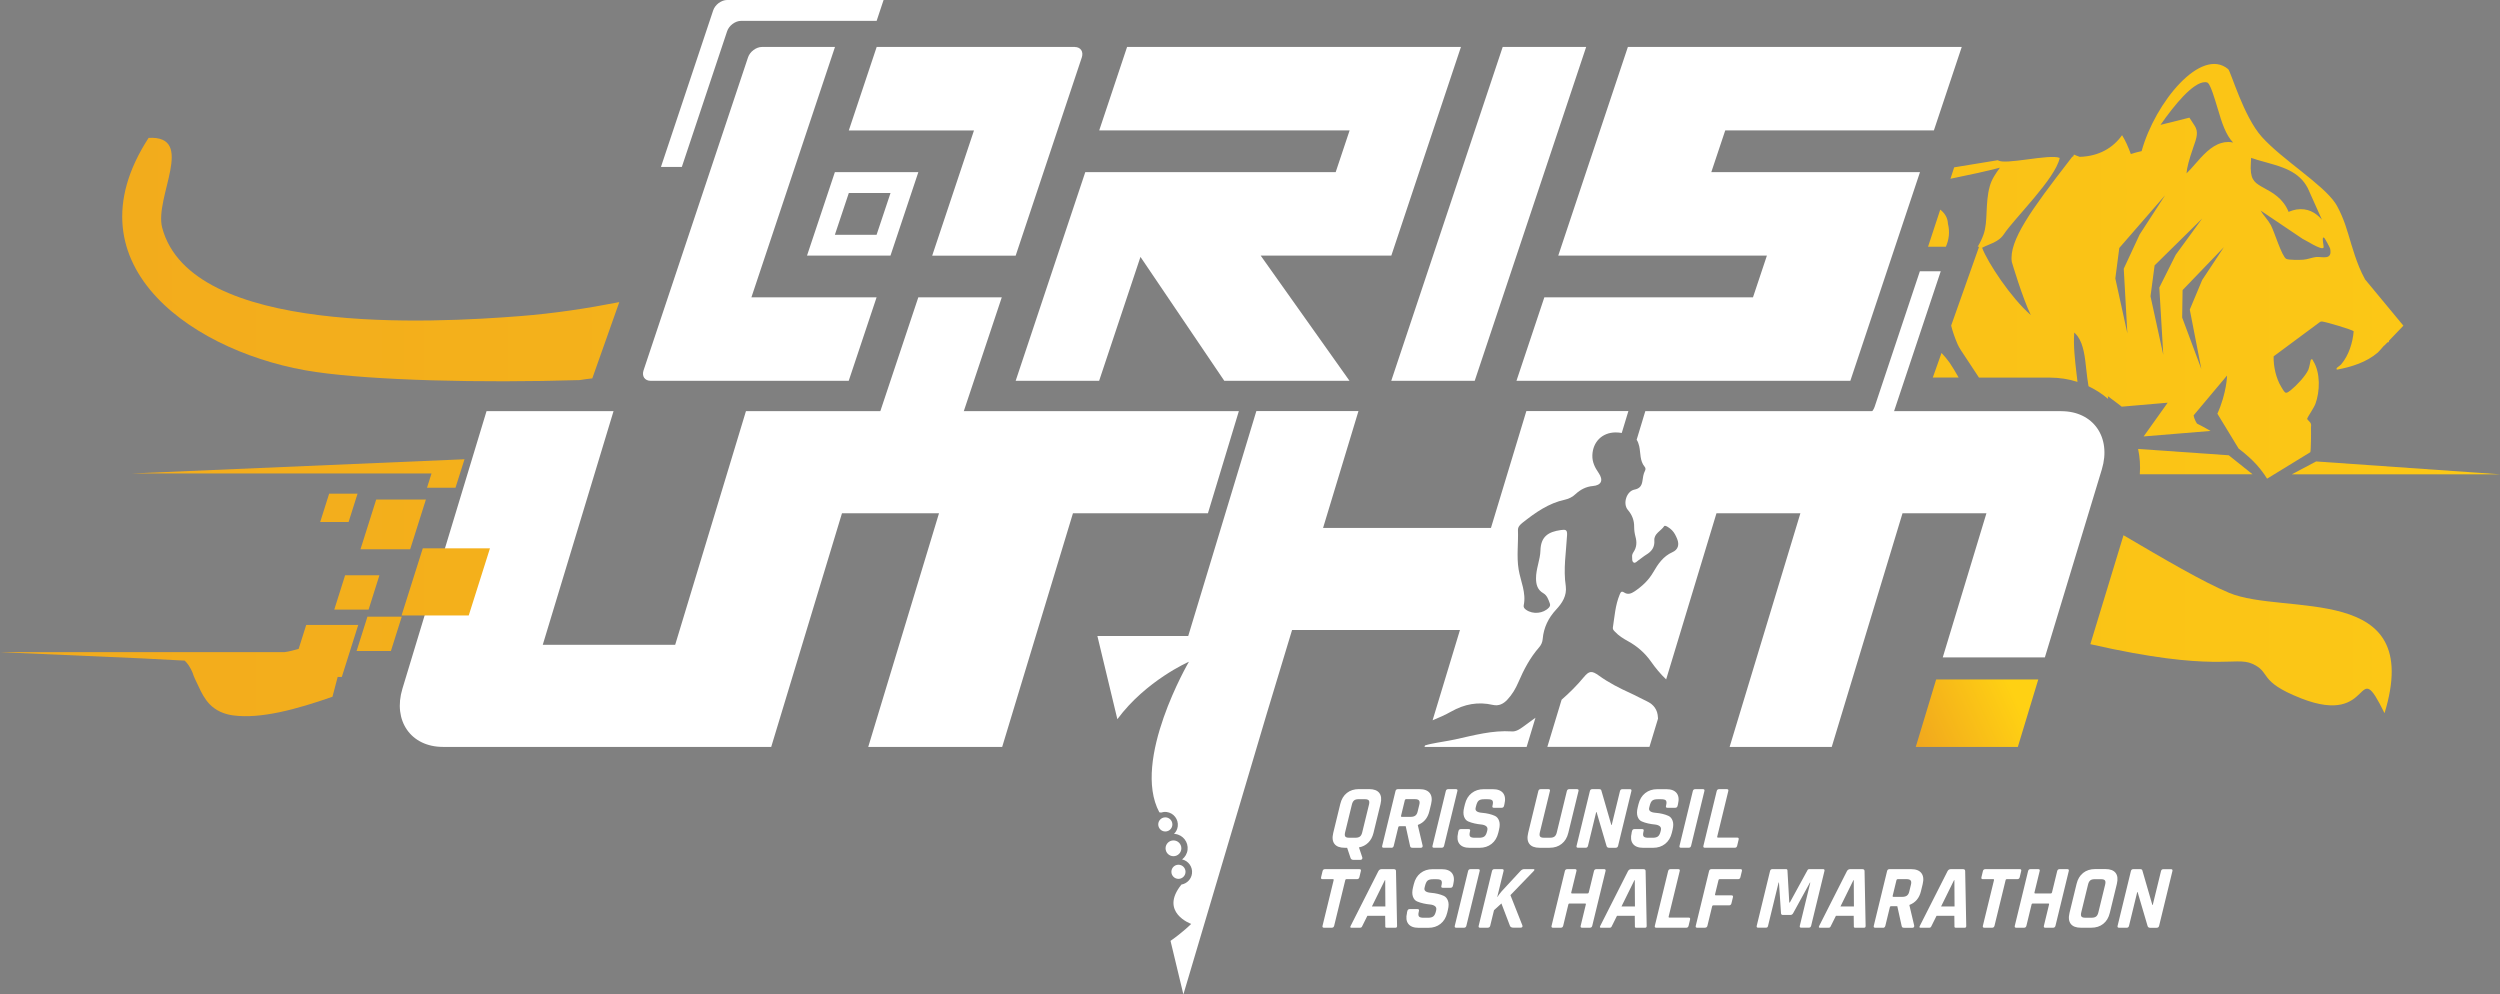 <?xml version="1.0" encoding="UTF-8"?>
<svg xmlns="http://www.w3.org/2000/svg" xmlns:xlink="http://www.w3.org/1999/xlink" viewBox="0 0 604.73 240.55">
  <rect x="0" y="0" width="604.73" height="240.55" fill="#808080" stroke="none"/>
  <defs>
    <style>
      .cls-1 {
        fill: url(#linear-gradient-13);
      }

      .cls-2 {
        fill: url(#linear-gradient-2);
      }

      .cls-3 {
        fill: url(#linear-gradient-10);
      }

      .cls-4 {
        fill: url(#linear-gradient-12);
      }

      .cls-5 {
        fill: #fff;
      }

      .cls-6 {
        fill: none;
      }

      .cls-7 {
        fill: url(#linear-gradient-4);
      }

      .cls-8 {
        fill: url(#linear-gradient-3);
      }

      .cls-9 {
        fill: url(#linear-gradient-5);
      }

      .cls-10 {
        isolation: isolate;
      }

      .cls-11 {
        mix-blend-mode: overlay;
        opacity: .25;
      }

      .cls-12 {
        fill: url(#linear-gradient-8);
      }

      .cls-13 {
        fill: url(#linear-gradient-7);
      }

      .cls-14 {
        fill: url(#linear-gradient-9);
      }

      .cls-15 {
        fill: url(#linear-gradient-11);
      }

      .cls-16 {
        fill: url(#linear-gradient-6);
      }

      .cls-17 {
        fill: url(#linear-gradient);
      }

      .cls-18 {
        clip-path: url(#clippath);
      }
    </style>
    <clipPath id="clippath">
      <rect class="cls-6" x="-373.63" y="-1335.76" width="1920" height="430.8"/>
    </clipPath>
    <linearGradient id="linear-gradient" x1="462.19" y1="179.81" x2="487.39" y2="168.34" gradientUnits="userSpaceOnUse">
      <stop offset="0" stop-color="#f0a51e"/>
      <stop offset="1" stop-color="#ffd113"/>
    </linearGradient>
    <linearGradient id="linear-gradient-2" x1="-110.46" y1="111.66" x2="782.14" y2="111.66" xlink:href="#linear-gradient"/>
    <linearGradient id="linear-gradient-3" x1="-110.46" y1="113.17" x2="782.14" y2="113.17" xlink:href="#linear-gradient"/>
    <linearGradient id="linear-gradient-4" x1="-110.46" y1="62.79" x2="782.14" y2="62.79" xlink:href="#linear-gradient"/>
    <linearGradient id="linear-gradient-5" x1="-110.46" y1="65.62" x2="782.14" y2="65.62" xlink:href="#linear-gradient"/>
    <linearGradient id="linear-gradient-6" x1="-110.46" y1="122.84" x2="782.14" y2="122.84" xlink:href="#linear-gradient"/>
    <linearGradient id="linear-gradient-7" x1="-110.46" y1="126.85" x2="782.14" y2="126.85" xlink:href="#linear-gradient"/>
    <linearGradient id="linear-gradient-8" x1="-110.46" y1="140.76" x2="782.14" y2="140.76" xlink:href="#linear-gradient"/>
    <linearGradient id="linear-gradient-9" x1="-110.46" y1="143.3" x2="782.14" y2="143.3" xlink:href="#linear-gradient"/>
    <linearGradient id="linear-gradient-10" x1="-110.46" y1="153.32" x2="782.14" y2="153.32" xlink:href="#linear-gradient"/>
    <linearGradient id="linear-gradient-11" x1="-110.46" y1="162.21" x2="782.14" y2="162.21" xlink:href="#linear-gradient"/>
    <linearGradient id="linear-gradient-12" x1="-110.46" y1="114.53" x2="782.14" y2="114.53" xlink:href="#linear-gradient"/>
    <linearGradient id="linear-gradient-13" x1="-110.46" y1="150.99" x2="782.14" y2="150.99" xlink:href="#linear-gradient"/>
  </defs>
  <g class="cls-10">
    <g id="Layer_1" data-name="Layer 1">
      <g class="cls-18">
        <g class="cls-11">
          <path d="M3554.43-1090.45c2.97-45.17,4.46-90.72,4.46-136.63,0-41.03-1.18-81.75-3.59-122.1h-1376.54c-.84-4.66-1.57-9.36-2.5-13.98l1274.9-521.02c-13.71-40.59-28.79-81.09-45.23-121.3-16.43-40.21-34.01-79.62-52.59-118.22l-1275.11,521.1c-2.43-3.72-4.78-7.49-7.28-11.17l973.9-973.91c-28.36-32.12-57.93-63.62-88.65-94.34-30.72-30.71-62.18-60.25-94.25-88.65l-973.94,973.96c-1.88-1.28-3.79-2.5-5.68-3.77l533.12-1270c-38.4-19-77.7-36.98-117.75-53.79-40.05-16.81-80.35-32.25-120.78-46.41l-533.11,1269.99c-4.34-.91-8.73-1.7-13.11-2.53v-1377.39c-42.76-2.66-85.95-4.02-129.39-4.02s-86.57,1.36-129.33,3.96v1377.46c-4.66.88-9.32,1.75-13.94,2.73l-520.69-1274.13c-38.26,13.03-76.4,27.34-114.37,42.86-42.5,17.37-84.1,35.98-124.79,55.82l521.43,1275.94c-3.7,2.46-7.31,5.03-10.95,7.57l-973.36-973.38c-30.24,26.82-59.86,54.78-88.87,83.79-32.47,32.47-63.62,65.73-93.46,99.77l974.66,974.68c-1.25,1.88-2.43,3.81-3.66,5.7l-1269.24-532.81c-17.84,36.27-34.69,73.36-50.57,111.18-17.77,42.34-34.03,84.91-48.78,127.71l1270.86,533.49c-.87,4.34-1.56,8.74-2.34,13.12H-552.65c-2.41,40.35-3.59,81.07-3.59,122.1,0,45.91,1.49,91.46,4.46,136.63H825.03L-448.57-569.97c13.77,40.57,28.82,81.01,45.26,121.22,16.43,40.21,34.03,79.68,52.67,118.26L924.42-851.57c2.43,3.72,4.78,7.49,7.28,11.17L-42.24,133.55c28.4,32.08,57.93,63.54,88.65,94.25,30.72,30.71,62.22,60.3,94.34,88.65l973.9-973.92c1.88,1.28,3.79,2.51,5.68,3.77L587.19,616.37c38.42,18.95,77.66,36.9,117.72,53.71,40.06,16.81,80.41,32.28,120.87,46.38l533.09-1269.93c4.34.92,8.73,1.7,13.1,2.54V826.51c42.76,2.6,85.89,3.96,129.33,3.96s86.63-1.36,129.39-4.02V-549.35l520.84,1274.51c42.94-14.34,85.66-30.19,128.17-47.56,37.98-15.52,75.22-32.01,111.66-49.51l-520.75-1274.27c3.74-2.38,7.51-4.73,11.2-7.18l974.66,974.68c34.04-29.84,67.3-61,99.77-93.46,29.01-29.01,56.97-58.63,83.79-88.87l-973.36-973.38c1.29-1.86,2.66-3.66,3.93-5.53l1270.91,533.51c20.22-40.5,39.22-81.92,57-124.26,15.88-37.83,30.56-75.83,43.95-113.97l-1269.19-532.79c.96-4.34,2.02-8.65,2.9-13.02h1378.27ZM1684.67-1151.13c14.88,82.53,54.12,161.53,117.91,225.32-63.79-63.79-142.79-103.03-225.32-117.91-47.84,68.88-75.95,152.49-75.95,242.7,0-90.22-28.11-173.82-75.95-242.7-82.53,14.88-161.53,54.12-225.32,117.91,63.79-63.79,103.03-142.79,117.91-225.32-68.88-47.84-152.48-75.95-242.7-75.95,90.22,0,173.82-28.11,242.7-75.95-14.88-82.53-54.12-161.53-117.91-225.32,63.79,63.79,142.79,103.03,225.32,117.91,47.84-68.88,75.95-152.48,75.95-242.7,0,90.22,28.11,173.82,75.95,242.7,82.53-14.88,161.52-54.12,225.32-117.91-63.79,63.79-103.03,142.79-117.91,225.32,68.88,47.84,152.48,75.95,242.7,75.95-90.22,0-173.82,28.11-242.7,75.95Z"/>
        </g>
      </g>
      <g>
        <g>
          <g>
            <polygon class="cls-17" points="468.34 164.36 463.41 180.67 488.1 180.67 493.04 164.36 468.34 164.36"/>
            <path class="cls-5" d="M498.64,99.45h-100.65l-2.1,6.93c.29.41.48.92.63,1.58.36,1.64.11,3.51,1.31,4.95.23.27.27.63.08.97-.42.78-.49,1.67-.63,2.53-.18,1.13-.69,1.78-1.91,2.02-1.92.36-2.89,3.4-1.61,4.91,1.04,1.21,1.55,2.54,1.53,4.13,0,.77.11,1.57.31,2.31.37,1.34.33,2.58-.47,3.77-.21.3-.38.73-.34,1.09.05.5-.09,1.19.42,1.45.38.19.76-.33,1.12-.56.64-.43,1.23-.96,1.89-1.36,1.31-.79,2.07-1.8,1.95-3.44-.11-1.68,1.62-2.29,2.39-3.47.22-.32,1.36.46,1.88,1,.58.59.95,1.35,1.26,2.12.56,1.4.21,2.58-1.14,3.18-2.25,1-3.51,2.88-4.66,4.87-1.13,1.95-2.71,3.41-4.56,4.65-.78.52-1.59.81-2.45.25-.71-.47-.87-.05-1.11.52-1.06,2.55-1.22,5.28-1.64,7.96-.07.45.24.71.51,1,.91.98,2.02,1.67,3.18,2.3,2.21,1.22,4.06,2.83,5.52,4.9,1.1,1.56,2.3,3.03,3.68,4.33l12.17-40.18h20.3l-17.12,56.52h24.7l17.12-56.52h20.3l-10.56,34.85h24.7l13.78-45.48c2.34-7.75-2.06-14.07-9.81-14.07Z"/>
            <g>
              <g>
                <path class="cls-5" d="M393.89,99.45l-1.6,5.28c-.5-.09-1-.13-1.52-.13-3.22.03-5.48,2.29-5.59,5.51-.06,1.67.62,2.99,1.52,4.3,1.22,1.78.64,2.99-1.43,3.16-1.62.14-2.99.87-4.15,1.94-.74.69-1.57,1.14-2.54,1.35-3.99.85-7.19,3.13-10.3,5.59-.59.47-1.13.99-1.1,1.8.12,3.16-.35,6.32.16,9.48.48,2.89,1.88,5.65,1.23,8.71-.1.46.21.82.6,1.08,1.64,1.15,4.15.9,5.5-.55.31-.34.36-.67.2-1.06-.34-.92-.66-1.89-1.55-2.41-1.43-.82-1.76-2.1-1.77-3.58-.02-2.33,1.01-4.51,1.07-6.75.09-3.45,1.97-4.53,4.92-4.95,1.13-.15,1.59-.13,1.52,1.19-.22,4.12-.95,8.24-.31,12.38.28,2.32-.84,4.06-2.31,5.64-1.89,2.02-3.04,4.37-3.28,7.16-.06.74-.35,1.41-.85,1.98-2.21,2.53-3.74,5.45-5.05,8.51-.66,1.53-1.5,2.95-2.65,4.17-.96,1.03-2.07,1.59-3.52,1.26-3.59-.82-6.87-.19-10.09,1.63-1.43.81-2.95,1.47-4.47,2.1l6.62-21.84h-40.61l-6.13,20.26-20.16,67.89-3.11-12.96c3.07-2.14,5-4.1,5-4.1,0,0-7.8-2.78-2.36-9.52,1.31-.23,2.38-1.28,2.55-2.67.2-1.59-.85-3.06-2.39-3.41.7-.55,1.2-1.35,1.32-2.3.24-1.89-1.1-3.62-3-3.86-.1-.01-.19-.02-.28-.02.48-.47.82-1.1.91-1.82.21-1.7-.99-3.25-2.69-3.47-.47-.06-.93,0-1.36.14-.25-.05-.41-.07-.41-.07-6.76-12.58,7.16-36.42,7.16-36.42,0,0-10.38,4.53-17.31,13.9l-4.83-20.12h21.97l16.48-54.41h24.7l-8.56,28.26h40.61l8.56-28.26h24.71Z"/>
                <g>
                  <circle class="cls-5" cx="281.88" cy="199.42" r="1.71"/>
                  <circle class="cls-5" cx="285.06" cy="210.88" r="1.71"/>
                  <circle class="cls-5" cx="283.85" cy="205.2" r="1.91"/>
                </g>
              </g>
              <path class="cls-5" d="M365.71,176.92c-4.7-.31-9.17.94-13.68,1.93-1.94.42-3.94.68-5.89,1.09-.49.1-.97.23-1.45.38l-.11.35h24.7l2.14-7.06c-1.01.75-2.03,1.49-3.05,2.23-.82.58-1.66,1.14-2.65,1.09Z"/>
            </g>
          </g>
          <g>
            <path class="cls-5" d="M233.08,99.45h-52.64l-17.12,56.52h-32.03l17.12-56.52h-30.72l-5.73,18.9-14.62,48.25c-2.35,7.75,2.06,14.07,9.8,14.07h79.41l17.12-56.52h23.47l-17.12,56.52h32.4l17.12-56.52h32.65l7.48-24.7h-66.61Z"/>
            <polygon class="cls-5" points="454.32 71.93 457.69 61.83 464.43 41.64 434.14 41.64 413.95 41.64 417.32 31.55 467.79 31.55 474.53 11.36 424.06 11.36 393.77 11.36 387.03 31.55 383.66 41.64 376.93 61.83 407.21 61.83 427.4 61.83 424.03 71.93 373.56 71.93 366.82 92.12 417.29 92.12 447.58 92.12 454.32 71.93"/>
            <polygon class="cls-5" points="336.53 92.12 356.72 92.12 383.68 11.36 363.49 11.36 336.53 92.12"/>
            <polygon class="cls-5" points="272.63 11.36 265.89 31.55 326.46 31.55 323.09 41.64 282.71 41.64 262.52 41.64 255.78 61.83 245.68 92.12 265.87 92.12 275.87 62.14 296.15 92.12 326.44 92.12 304.95 61.83 316.36 61.83 336.55 61.83 343.28 41.64 346.65 31.55 353.39 11.36 333.2 11.36 272.63 11.36"/>
            <path class="cls-5" d="M195.21,61.83h20.19l6.74-20.19h-20.19l-6.74,20.19ZM205.32,46.69h10.09l-3.37,10.1h-10.09l3.37-10.1Z"/>
            <path class="cls-5" d="M201.97,11.36h-17.67c-.67,0-1.4.27-2.03.74-.63.47-1.11,1.12-1.33,1.78l-25.27,75.71c-.22.67-.17,1.31.14,1.78.32.47.87.74,1.54.74h47.95l6.74-20.19h-30.28l20.22-60.57Z"/>
            <path class="cls-5" d="M260.01,11.36h-47.95l-6.74,20.19h30.28l-10.11,30.29h20.19l16-47.95c.22-.67.17-1.31-.14-1.78-.32-.47-.87-.74-1.54-.74Z"/>
            <polygon class="cls-5" points="206.97 117.36 227.16 117.36 242.32 71.93 222.13 71.93 206.97 117.36"/>
            <path class="cls-5" d="M213.73,0h-37.86C175.21,0,174.48.27,173.84.74c-.63.47-1.11,1.12-1.33,1.78l-12.63,37.86h5.05l10.95-32.81c.22-.67.7-1.31,1.33-1.78s1.36-.74,2.03-.74h32.81L213.73,0Z"/>
            <path class="cls-5" d="M464.4,65.62l-10.95,32.81c-.22.67-.7,1.31-1.33,1.78-.63.47-1.36.74-2.03.74h-32.81l-1.68,5.05h37.86c.67,0,1.4-.27,2.03-.74.63-.47,1.11-1.12,1.33-1.78l12.63-37.86h-5.05Z"/>
          </g>
          <path class="cls-5" d="M401.04,173.57c-.07-1.89-1.02-3.18-2.74-3.97-1.28-.59-2.51-1.3-3.8-1.88-2.71-1.23-5.35-2.56-7.77-4.32-1.67-1.19-2.32-1.17-3.62.4-1.64,1.99-3.46,3.79-5.37,5.46l-3.45,11.4h24.7l2.07-6.82c0-.09-.02-.19-.02-.28Z"/>
          <g>
            <g>
              <g>
                <g>
                  <path class="cls-2" d="M517.6,114.73c.16-2.1.01-4.15-.41-6.13l21.93,1.53,5.74,4.59h-27.26Z"/>
                  <polygon class="cls-8" points="604.73 114.73 554.38 114.73 560.25 111.62 604.73 114.73"/>
                  <path class="cls-7" d="M149.8,73.09l-6.53,18.44c-1.01.1-2.03.24-3.05.41-24.27.74-49.77.06-63.78-1.95-28.53-4.09-60.84-25.34-40.49-56.64,11.52-.6,1.35,14.4,3.28,21.72,6.94,26.24,65.31,23.06,86.62,21.39,8.23-.65,16.17-1.86,23.95-3.38Z"/>
                </g>
                <path class="cls-9" d="M572.04,67.48c-.48-.88-.94-1.82-1.36-2.84-1.59-3.9-2.28-7.11-3.38-10.28-.53-1.51-1.15-3.01-2.01-4.58-.12-.21-.24-.41-.39-.63-3.1-4.63-12.8-10.52-17.74-15.99-4.48-4.94-7.53-15.9-8.19-16.44-6.56-5.47-17.69,8.11-20.93,19.84-.92.2-1.77.43-2.61.7-.63-1.76-1.33-3.28-2.12-4.56-2.12,3.01-5.54,5.11-10.23,5.24-.46-.16-.93-.33-1.41-.55l-.2.5c-.06,0-.11-.01-.17-.01-.24.32-.5.65-.74.96-9.16,11.85-14.67,19.41-13.92,24.51.02.11,2.64,8.88,4.6,12.86-4.76-4.09-10.47-12.74-11.78-16.28.44-.24,1.06-.49,1.47-.67,1.42-.59,2.89-1.22,3.77-2.57,2.55-3.87,12.52-13.49,13.53-18.49-2.39-1.05-13.49,1.83-14.96.55l-10.57,1.73-.9,2.76c4.72-.96,8.76-1.84,11.97-2.68-.99,1.36-2.01,2.81-2.46,4.49-.59,2.13-.67,4.21-.77,6.22-.08,1.99-.17,3.9-.76,5.51-.38,1.06-.86,2.02-1.4,2.91h.34l-6.75,19.07c.35,1.41.87,2.93,1.59,4.58.31.71.95,1.69,2.51,4.01.95,1.41,1.82,2.74,2.63,3.99h17.14c2.35,0,4.6.37,6.69,1.04-.07-.62-.14-1.25-.22-1.89-.39-3.35-.79-6.81-.58-9.84v-.22c.3.24.56.55.84.91,1.45,2.01,1.77,5.03,2.11,8.22.13,1.2.28,2.52.52,3.87,1.73.82,3.32,1.86,4.75,3.08-.03-.23-.05-.45-.08-.68,1.94,1.41,3.36,2.54,3.36,2.54l11.12-.96-5.82,8.16,16.19-1.33s-2.18-1.25-3.27-1.77c0,0-.64-.86-.83-2l8.09-9.64s-.07,4.2-2.34,9.24l5.13,8.43c.83.63,1.65,1.29,2.41,1.99,1.42,1.25,2.7,2.67,3.79,4.25.24.34.47.7.69,1.05l1.71-1.05,5.6-3.43,3.15-1.93c.15-.25.21-4.64.15-6.24.03,0,.04-.01.05-.01,0-.25-.01-.43-.03-.51-.13-.68-.98-.95-.92-1.4.02-.2,1.69-2.71,1.97-3.5,1.13-3.04,1.25-7.57-.52-10.39-.09-.14-.16-.47-.34-.43-.07-.01-.14.02-.24.14-.08.09-.33,1.79-.59,2.38-.71,1.58-2.91,3.88-4.29,4.99-.49.4-.82.58-1.07.6-.4-.01-.64-.5-1.18-1.38-1.29-2.1-1.92-4.97-1.87-7.43l11.21-8.31c.15-.12.32-.13.5-.12.76.04,7.4,1.99,7.65,2.37-.21,2.74-1.2,5.85-3,7.97-.46.55-1.47.88-1.05,1.31.01,0,.04,0,.05-.01h0c3.47-.65,7.14-1.79,9.86-4.15.32-.29,1.01-1.11,1.52-1.7l.03.05.76-.79c.09-.04.19-.05.32-.06.03-.12.03-.22.05-.33l3.49-3.65-9.34-11.28ZM514.58,80.58l-2.9-13.23.96-7.37,11.08-12.75-6.15,9.48-3.85,8.29.87,15.58ZM522.32,69.57l.96,16.26-3.09-14.16.99-7.47,11.51-11.34-6.4,8.77-3.97,7.93ZM537.87,59.89l-2.74,4.15-2.44,3.69-3,7.16,2.8,14.38-4.64-12.46.1-6.64,6.58-6.84,3.32-3.45.1-.11-.08.13ZM538.96,34.35c-.56,0-1.11.08-1.62.24-2.56.73-4.6,3.09-6.44,5.19-.55.63-1.33,1.53-2,2.16.06-1.21.6-3.3,1.64-6.29.83-2.33,1.32-3.75.3-5.28l-1.24-1.91-7,1.75c3.36-4.8,7.86-10.34,10.81-10.34.24,0,.45.06.65.16.71.61,1.69,3.95,2.29,5.94.05.14.08.28.12.41h.01c.94,3.23,1.9,6.24,3.69,8.1-.4-.08-.8-.14-1.2-.14ZM544.42,40.74c0-.3,0-.61.03-.96l.08-1.59c1.14.4,2.36.74,3.58,1.07,1.44.41,2.86.8,4.17,1.31,1.99.78,3.75,1.82,5.08,3.55t.01.01c.3.41.58.86.85,1.35l1.97,4.4,1.47,3.27c-1.58-1.82-3.55-2.88-6.2-2.47-.62.11-1.24.3-1.87.57-1.31-3.25-3.9-4.66-5.81-5.7-2.2-1.21-3.31-1.82-3.35-4.82ZM560.27,62.17c-.89.08-2.05.57-3.12.65-.85.06-3.45.11-4.11-.2-1.05-.48-2.92-6.65-3.73-8.15-.69-1.28-1.76-2.31-2.5-3.55l10.15,6.84c.79.34,4.47,2.77,5.06,2.19.24-.24-.63-3.1.23-2.38.13.1,1.33,2.29,1.39,2.55.61,2.96-1.93,1.91-3.36,2.05ZM471.6,87.74c-.59-.83-1.25-1.61-1.96-2.37l-2.11,5.95h6.25c-.84-1.46-1.57-2.7-2.18-3.58ZM471.19,54.1c-.06-1.41-.74-2.5-1.86-3.4l-2.95,8.98h4.31c.73-1.66,1.01-3.51.5-5.57Z"/>
              </g>
              <g>
                <polygon class="cls-16" points="86.49 119.41 79.62 119.41 77.45 126.27 84.32 126.27 86.49 119.41"/>
                <polygon class="cls-13" points="103.02 120.84 91 120.84 87.2 132.86 99.22 132.86 103.02 120.84"/>
                <polygon class="cls-12" points="118.52 132.63 102.27 132.63 97.13 148.88 113.38 148.88 118.52 132.63"/>
                <polygon class="cls-14" points="91.78 139.15 83.48 139.15 80.86 147.45 89.16 147.45 91.78 139.15"/>
                <polygon class="cls-3" points="97.18 149.17 88.88 149.17 86.26 157.47 94.56 157.47 97.18 149.17"/>
              </g>
              <path class="cls-15" d="M86.67,151.17h-12.6l-1.83,5.79c-1.28.38-2.41.65-3.37.78H0l1.93.1,32.49,1.42,10.26.54c.39.37.7.78,1.01,1.22.37.55.67,1.15.92,1.77.17.46.29.91.5,1.32.3.6.59,1.23.87,1.83.72,1.57,1.52,3.15,2.73,4.4,1.52,1.58,3.55,2.43,5.69,2.71,6.66.89,15.25-1.45,24.02-4.51l1.26-4.79h1l3.98-12.6Z"/>
              <polygon class="cls-4" points="31.78 114.53 104.38 114.53 103.29 117.98 110.18 117.98 112.36 111.09 31.78 114.53"/>
            </g>
            <path class="cls-1" d="M539.15,143.38c-6.3-2.64-15.65-8.13-25.49-13.91l-8.02,26.35c30.53,6.96,34.87,2.81,39.21,4.76,4.62,2.07,1.16,4.16,11.73,8.33,18.03,7.1,12.98-11.11,20.22,3.6,9.74-31.91-24.1-23.43-37.66-29.13Z"/>
          </g>
        </g>
        <g>
          <path class="cls-5" d="M329.05,208h-1.61c-.4,0-.65-.15-.75-.46l-.83-2.47h-.6c-1.16,0-1.98-.31-2.46-.93-.48-.62-.58-1.51-.3-2.67l1.7-6.99c.28-1.16.81-2.05,1.6-2.67.78-.62,1.75-.93,2.91-.93h2.47c1.16,0,1.98.31,2.46.93.48.62.58,1.51.3,2.67l-1.7,6.99c-.24.97-.66,1.76-1.27,2.36-.61.6-1.36.99-2.25,1.15l.82,2.45c.03.18,0,.32-.1.42s-.23.15-.39.15ZM326.32,202.64h1.57c.47,0,.83-.1,1.08-.3.25-.2.43-.53.54-1l1.64-6.72c.11-.47.1-.81-.05-1s-.46-.3-.93-.3h-1.57c-.47,0-.83.1-1.06.3-.24.2-.42.53-.53,1l-1.64,6.72c-.11.47-.1.8.04,1,.14.2.45.3.92.3Z"/>
          <path class="cls-5" d="M336.56,205.06h-1.87c-.31,0-.43-.15-.35-.46l3.22-13.25c.08-.31.27-.46.58-.46h5.25c1.15,0,1.97.32,2.46.95.49.63.6,1.52.32,2.67l-.42,1.72c-.4,1.66-1.33,2.76-2.77,3.31l-.02.09,1.16,4.92c.05.35-.12.53-.5.53h-1.79c-.26,0-.45-.03-.55-.09-.1-.06-.17-.18-.2-.37l-1.05-4.76h-1.48c-.18,0-.28.08-.32.24l-1.1,4.52c-.08.31-.27.46-.58.46ZM339.08,197.59h2.16c.47,0,.84-.1,1.11-.3.27-.2.46-.52.56-.96l.42-1.72c.11-.46.08-.79-.09-.99-.17-.21-.49-.31-.96-.31h-2.16c-.16,0-.26.08-.3.24l-.92,3.79c-.04.16.02.24.18.24Z"/>
          <path class="cls-5" d="M352.53,191.35l-3.22,13.25c-.08.31-.27.46-.58.46h-1.87c-.31,0-.43-.15-.35-.46l3.22-13.25c.08-.31.27-.46.58-.46h1.87c.31,0,.43.15.35.46Z"/>
          <path class="cls-5" d="M352.69,201.45l.11-.44c.08-.31.27-.46.58-.46h1.87c.31,0,.43.15.35.46l-.04.18c-.14.56-.12.94.05,1.15.17.21.55.31,1.14.31h1.04c.57,0,1-.11,1.28-.33.28-.22.5-.63.64-1.23l.06-.26c.1-.43.01-.75-.28-.98-.29-.23-.69-.36-1.19-.41-.5-.04-1.04-.13-1.6-.25s-1.08-.29-1.55-.49c-.47-.2-.8-.59-1.01-1.17-.2-.58-.2-1.33.03-2.24l.19-.77c.28-1.15.82-2.04,1.62-2.67.8-.63,1.77-.95,2.92-.95h2.21c1.16,0,1.99.32,2.48.95.49.63.6,1.52.32,2.67l-.1.42c-.08.31-.27.46-.58.46h-1.87c-.31,0-.43-.15-.35-.46l.03-.13c.14-.57.12-.96-.05-1.17-.17-.21-.55-.31-1.14-.31h-.86c-.6,0-1.04.11-1.31.34-.27.23-.48.67-.64,1.33l-.1.42c-.17.69.34,1.09,1.52,1.19,1.22.1,2.27.35,3.15.75.46.22.8.61,1,1.18.21.57.2,1.29-.01,2.17l-.18.75c-.28,1.15-.82,2.04-1.62,2.67-.8.63-1.77.95-2.92.95h-2.4c-1.15,0-1.97-.32-2.46-.95-.49-.63-.6-1.52-.32-2.67Z"/>
          <path class="cls-5" d="M379.6,190.89h1.85c.32,0,.45.15.38.44l-2.47,10.14c-.28,1.15-.81,2.03-1.61,2.66-.79.63-1.76.94-2.91.94h-2.43c-1.16,0-1.98-.31-2.46-.93-.48-.62-.58-1.51-.3-2.67l2.46-10.12c.08-.31.27-.46.58-.46h1.87c.31,0,.43.15.35.46l-2.43,9.99c-.11.47-.1.8.05,1,.15.2.45.3.91.3h1.52c.47,0,.83-.1,1.08-.3.25-.2.43-.53.54-1l2.43-9.99c.08-.31.27-.46.58-.46Z"/>
          <path class="cls-5" d="M383.54,205.06h-1.83c-.31,0-.43-.15-.35-.46l3.22-13.25c.08-.31.27-.46.58-.46h1.65c.31,0,.49.1.54.31l2.42,8.36h.09l2-8.2c.08-.31.27-.46.58-.46h1.83c.31,0,.43.15.35.46l-3.22,13.25c-.08.31-.27.46-.58.46h-1.61c-.32,0-.52-.15-.6-.44l-2.41-8.2h-.09l-1.99,8.18c-.08.31-.27.46-.58.46Z"/>
          <path class="cls-5" d="M394.67,201.45l.11-.44c.08-.31.27-.46.58-.46h1.87c.31,0,.43.15.35.46l-.04.18c-.14.56-.12.94.05,1.15.17.21.55.31,1.14.31h1.04c.57,0,1-.11,1.28-.33.28-.22.5-.63.64-1.23l.06-.26c.1-.43.01-.75-.28-.98-.29-.23-.69-.36-1.19-.41-.5-.04-1.04-.13-1.6-.25s-1.08-.29-1.55-.49c-.47-.2-.8-.59-1.01-1.17-.2-.58-.2-1.33.03-2.24l.19-.77c.28-1.15.82-2.04,1.62-2.67.8-.63,1.77-.95,2.92-.95h2.21c1.16,0,1.99.32,2.48.95.49.63.6,1.52.32,2.67l-.1.42c-.08.31-.27.46-.58.46h-1.87c-.31,0-.43-.15-.35-.46l.03-.13c.14-.57.12-.96-.05-1.17-.17-.21-.55-.31-1.14-.31h-.86c-.6,0-1.04.11-1.31.34-.27.23-.48.67-.64,1.33l-.1.42c-.17.69.34,1.09,1.52,1.19,1.22.1,2.27.35,3.15.75.46.22.8.61,1,1.18.21.57.2,1.29-.01,2.17l-.18.75c-.28,1.15-.82,2.04-1.62,2.67-.8.63-1.77.95-2.92.95h-2.4c-1.15,0-1.97-.32-2.46-.95-.49-.63-.6-1.52-.32-2.67Z"/>
          <path class="cls-5" d="M412.28,191.35l-3.22,13.25c-.08.31-.27.46-.58.46h-1.87c-.31,0-.43-.15-.35-.46l3.22-13.25c.08-.31.27-.46.58-.46h1.87c.31,0,.43.15.35.46Z"/>
          <path class="cls-5" d="M419.64,205.06h-7.25c-.31,0-.43-.15-.35-.46l3.22-13.25c.08-.31.27-.46.58-.46h1.87c.31,0,.43.15.35.46l-2.68,11.02c-.04.16.03.24.21.24h4.65c.29,0,.4.16.32.49l-.36,1.5c-.08.31-.26.46-.55.46Z"/>
          <g>
            <g>
              <path class="cls-5" d="M322.13,224.41h-1.85c-.32,0-.45-.15-.37-.46l2.69-11.05c.04-.16-.02-.24-.18-.24h-2.51c-.31,0-.43-.15-.35-.46l.36-1.5c.08-.31.27-.46.58-.46h8.33c.31,0,.43.15.35.46l-.36,1.5c-.08.31-.27.46-.58.46h-2.51c-.18,0-.28.08-.32.24l-2.69,11.05c-.08.31-.27.46-.58.46Z"/>
              <path class="cls-5" d="M328.99,224.41h-2.12c-.26,0-.32-.15-.15-.46l6.71-13.25c.18-.31.44-.46.77-.46h2.93c.37,0,.55.15.55.46l.26,13.25c.01.31-.11.46-.38.46h-2.12c-.16,0-.26-.03-.31-.1-.04-.07-.06-.19-.04-.36l-.03-2.43h-4.3l-1.21,2.43c-.07.18-.15.3-.23.36s-.2.1-.34.1ZM334.99,212.9l-3.14,6.37h3.26l-.04-6.37h-.09Z"/>
              <path class="cls-5" d="M340.32,220.8l.11-.44c.08-.31.27-.46.58-.46h1.87c.31,0,.43.15.35.46l-.04.18c-.14.56-.12.94.05,1.15.17.21.55.31,1.14.31h1.04c.57,0,1-.11,1.28-.33.28-.22.5-.63.64-1.23l.06-.26c.1-.43.01-.75-.28-.98-.29-.23-.69-.36-1.19-.41-.5-.04-1.04-.13-1.6-.25s-1.08-.29-1.55-.49c-.47-.2-.8-.59-1.01-1.17-.2-.58-.2-1.33.03-2.24l.19-.77c.28-1.15.82-2.04,1.62-2.67.8-.63,1.77-.95,2.92-.95h2.21c1.16,0,1.99.32,2.48.95.49.63.6,1.52.32,2.67l-.1.42c-.08.31-.27.46-.57.46h-1.87c-.31,0-.43-.15-.35-.46l.03-.13c.14-.57.12-.96-.05-1.17-.17-.21-.55-.31-1.14-.31h-.86c-.6,0-1.04.11-1.31.34-.27.23-.48.67-.64,1.33l-.1.42c-.17.69.34,1.09,1.52,1.19,1.22.1,2.27.35,3.15.75.46.22.79.61,1,1.18.21.57.2,1.29-.01,2.17l-.18.75c-.28,1.15-.82,2.04-1.62,2.67-.8.63-1.77.95-2.92.95h-2.4c-1.15,0-1.97-.32-2.46-.95-.49-.63-.6-1.52-.32-2.67Z"/>
              <path class="cls-5" d="M357.92,210.7l-3.22,13.25c-.08.31-.27.46-.58.46h-1.87c-.31,0-.43-.15-.35-.46l3.22-13.25c.08-.31.27-.46.58-.46h1.87c.31,0,.43.15.35.46Z"/>
              <path class="cls-5" d="M359.9,224.41h-1.87c-.31,0-.43-.15-.35-.46l3.22-13.25c.08-.31.27-.46.58-.46h1.87c.31,0,.43.15.35.46l-1.53,6.28h.04c.2-.35.54-.81,1.02-1.37l4.55-4.92c.27-.31.59-.46.97-.46h2.16c.16,0,.25.05.26.14.01.1-.06.22-.21.36l-5.6,5.8,2.89,7.32c.06.18.05.31-.04.41-.09.1-.24.14-.44.14h-1.61c-.52,0-.82-.15-.92-.46l-2.06-5.4-1.79,1.63-.92,3.77c-.08.31-.27.46-.58.46Z"/>
            </g>
            <g>
              <path class="cls-5" d="M377.53,224.41h-1.87c-.31,0-.43-.15-.35-.46l3.22-13.25c.08-.31.27-.46.58-.46h1.87c.31,0,.43.15.35.46l-1.26,5.18c-.04.16.03.24.21.24h3.73c.16,0,.26-.08.3-.24l1.26-5.18c.08-.31.27-.46.58-.46h1.87c.31,0,.43.15.35.46l-3.22,13.25c-.08.31-.27.46-.58.46h-1.87c-.31,0-.43-.15-.35-.46l1.25-5.16c.04-.16-.02-.24-.18-.24h-3.73c-.18,0-.28.08-.32.24l-1.25,5.16c-.08.31-.27.46-.58.46Z"/>
              <path class="cls-5" d="M389.37,224.41h-2.12c-.26,0-.32-.15-.15-.46l6.71-13.25c.18-.31.44-.46.77-.46h2.93c.37,0,.55.15.55.46l.26,13.25c.01.31-.11.46-.38.46h-2.12c-.16,0-.26-.03-.31-.1-.04-.07-.06-.19-.04-.36l-.03-2.43h-4.3l-1.21,2.43c-.07.18-.15.3-.23.36-.08.07-.2.1-.34.1ZM395.36,212.9l-3.14,6.37h3.26l-.04-6.37h-.09Z"/>
              <path class="cls-5" d="M407.89,224.41h-7.25c-.31,0-.43-.15-.35-.46l3.22-13.25c.08-.31.27-.46.58-.46h1.87c.31,0,.43.15.35.46l-2.68,11.02c-.04.16.03.24.21.24h4.65c.29,0,.4.16.32.49l-.36,1.5c-.08.31-.26.46-.55.46Z"/>
              <path class="cls-5" d="M412.41,224.41h-1.87c-.31,0-.43-.15-.35-.46l3.22-13.25c.08-.31.27-.46.58-.46h7.03c.29,0,.4.15.33.46l-.36,1.5c-.08.31-.26.46-.55.46h-4.43c-.18,0-.28.08-.32.24l-.83,3.42c-.04.18.02.26.2.26h3.77c.31,0,.43.15.35.46l-.36,1.48c-.08.32-.27.48-.58.48h-3.77c-.18,0-.28.08-.32.24l-1.14,4.7c-.08.31-.27.46-.58.46Z"/>
              <path class="cls-5" d="M437.71,210.23h3.26c.31,0,.43.15.35.46l-3.22,13.25c-.08.31-.27.46-.58.46h-1.81c-.31,0-.43-.15-.35-.46l2.54-10.45h-.09l-4.05,7.39c-.16.29-.38.44-.66.44h-1.85c-.28,0-.43-.15-.44-.44l-.49-7.41h-.09l-2.55,10.47c-.04.18-.1.3-.18.36-.08.07-.21.1-.4.1h-1.81c-.31,0-.43-.15-.35-.46l3.22-13.25c.08-.31.27-.46.58-.46h3.29c.21,0,.32.1.34.31l.44,7.78h.13l4.25-7.78c.09-.21.26-.31.49-.31Z"/>
              <path class="cls-5" d="M442.33,224.41h-2.12c-.26,0-.32-.15-.15-.46l6.71-13.25c.18-.31.44-.46.77-.46h2.93c.37,0,.55.15.55.46l.26,13.25c.01.31-.11.46-.38.46h-2.12c-.16,0-.26-.03-.31-.1-.04-.07-.06-.19-.04-.36l-.03-2.43h-4.3l-1.21,2.43c-.07.18-.15.3-.23.36-.08.07-.2.1-.34.1ZM448.33,212.9l-3.14,6.37h3.26l-.04-6.37h-.09Z"/>
              <path class="cls-5" d="M455.47,224.41h-1.87c-.31,0-.43-.15-.35-.46l3.22-13.25c.08-.31.27-.46.58-.46h5.25c1.15,0,1.97.32,2.46.95.49.63.6,1.52.32,2.67l-.42,1.72c-.4,1.66-1.33,2.76-2.77,3.31l-.02.09,1.16,4.92c.05.35-.12.53-.5.53h-1.79c-.26,0-.45-.03-.55-.09-.1-.06-.17-.18-.2-.37l-1.05-4.76h-1.48c-.18,0-.28.08-.32.24l-1.1,4.52c-.08.31-.27.46-.58.46ZM458,216.94h2.16c.47,0,.84-.1,1.11-.3.27-.2.46-.52.56-.96l.42-1.72c.11-.46.08-.79-.09-.99-.17-.21-.49-.31-.96-.31h-2.16c-.16,0-.26.08-.3.24l-.92,3.79c-.04.16.02.24.18.24Z"/>
              <path class="cls-5" d="M466.67,224.41h-2.12c-.26,0-.32-.15-.15-.46l6.71-13.25c.18-.31.44-.46.77-.46h2.93c.37,0,.55.15.55.46l.26,13.25c.01.31-.11.46-.38.46h-2.12c-.16,0-.26-.03-.31-.1-.04-.07-.06-.19-.04-.36l-.03-2.43h-4.3l-1.21,2.43c-.07.18-.15.3-.23.36-.08.07-.2.1-.34.1ZM472.67,212.9l-3.14,6.37h3.26l-.04-6.37h-.09Z"/>
              <path class="cls-5" d="M481.86,224.41h-1.85c-.32,0-.45-.15-.37-.46l2.69-11.05c.04-.16-.02-.24-.18-.24h-2.51c-.31,0-.43-.15-.35-.46l.36-1.5c.08-.31.27-.46.58-.46h8.33c.31,0,.43.15.35.46l-.36,1.5c-.08.31-.27.46-.58.46h-2.51c-.18,0-.28.08-.32.24l-2.69,11.05c-.08.31-.27.46-.58.46Z"/>
              <path class="cls-5" d="M489.58,224.41h-1.87c-.31,0-.43-.15-.35-.46l3.22-13.25c.08-.31.27-.46.58-.46h1.87c.31,0,.43.15.35.46l-1.26,5.18c-.04.16.03.24.21.24h3.73c.16,0,.26-.08.3-.24l1.26-5.18c.08-.31.27-.46.58-.46h1.87c.31,0,.43.15.35.46l-3.22,13.25c-.08.31-.27.46-.58.46h-1.87c-.31,0-.43-.15-.35-.46l1.25-5.16c.04-.16-.02-.24-.18-.24h-3.73c-.18,0-.28.08-.32.24l-1.25,5.16c-.08.31-.27.46-.58.46Z"/>
              <path class="cls-5" d="M505.83,224.41h-2.47c-1.16,0-1.98-.31-2.46-.93-.48-.62-.58-1.51-.3-2.67l1.7-6.99c.28-1.16.81-2.05,1.6-2.67.78-.62,1.75-.93,2.92-.93h2.47c1.16,0,1.98.31,2.46.93.48.62.58,1.51.3,2.67l-1.7,6.99c-.28,1.16-.81,2.05-1.6,2.67-.78.62-1.75.93-2.92.93ZM504.39,221.99h1.57c.47,0,.83-.1,1.08-.3s.43-.53.54-1l1.64-6.72c.11-.47.1-.81-.05-1-.15-.2-.46-.3-.93-.3h-1.57c-.47,0-.83.1-1.06.3-.24.2-.42.53-.53,1l-1.64,6.72c-.11.47-.1.8.04,1s.45.3.92.3Z"/>
              <path class="cls-5" d="M514.41,224.41h-1.83c-.31,0-.43-.15-.35-.46l3.22-13.25c.08-.31.27-.46.58-.46h1.65c.31,0,.49.1.54.31l2.42,8.36h.09l2-8.2c.08-.31.27-.46.58-.46h1.83c.31,0,.43.15.35.46l-3.22,13.25c-.08.31-.27.46-.58.46h-1.61c-.32,0-.52-.15-.6-.44l-2.41-8.2h-.09l-1.99,8.18c-.08.31-.27.46-.58.46Z"/>
            </g>
          </g>
        </g>
      </g>
    </g>
  </g>
</svg>